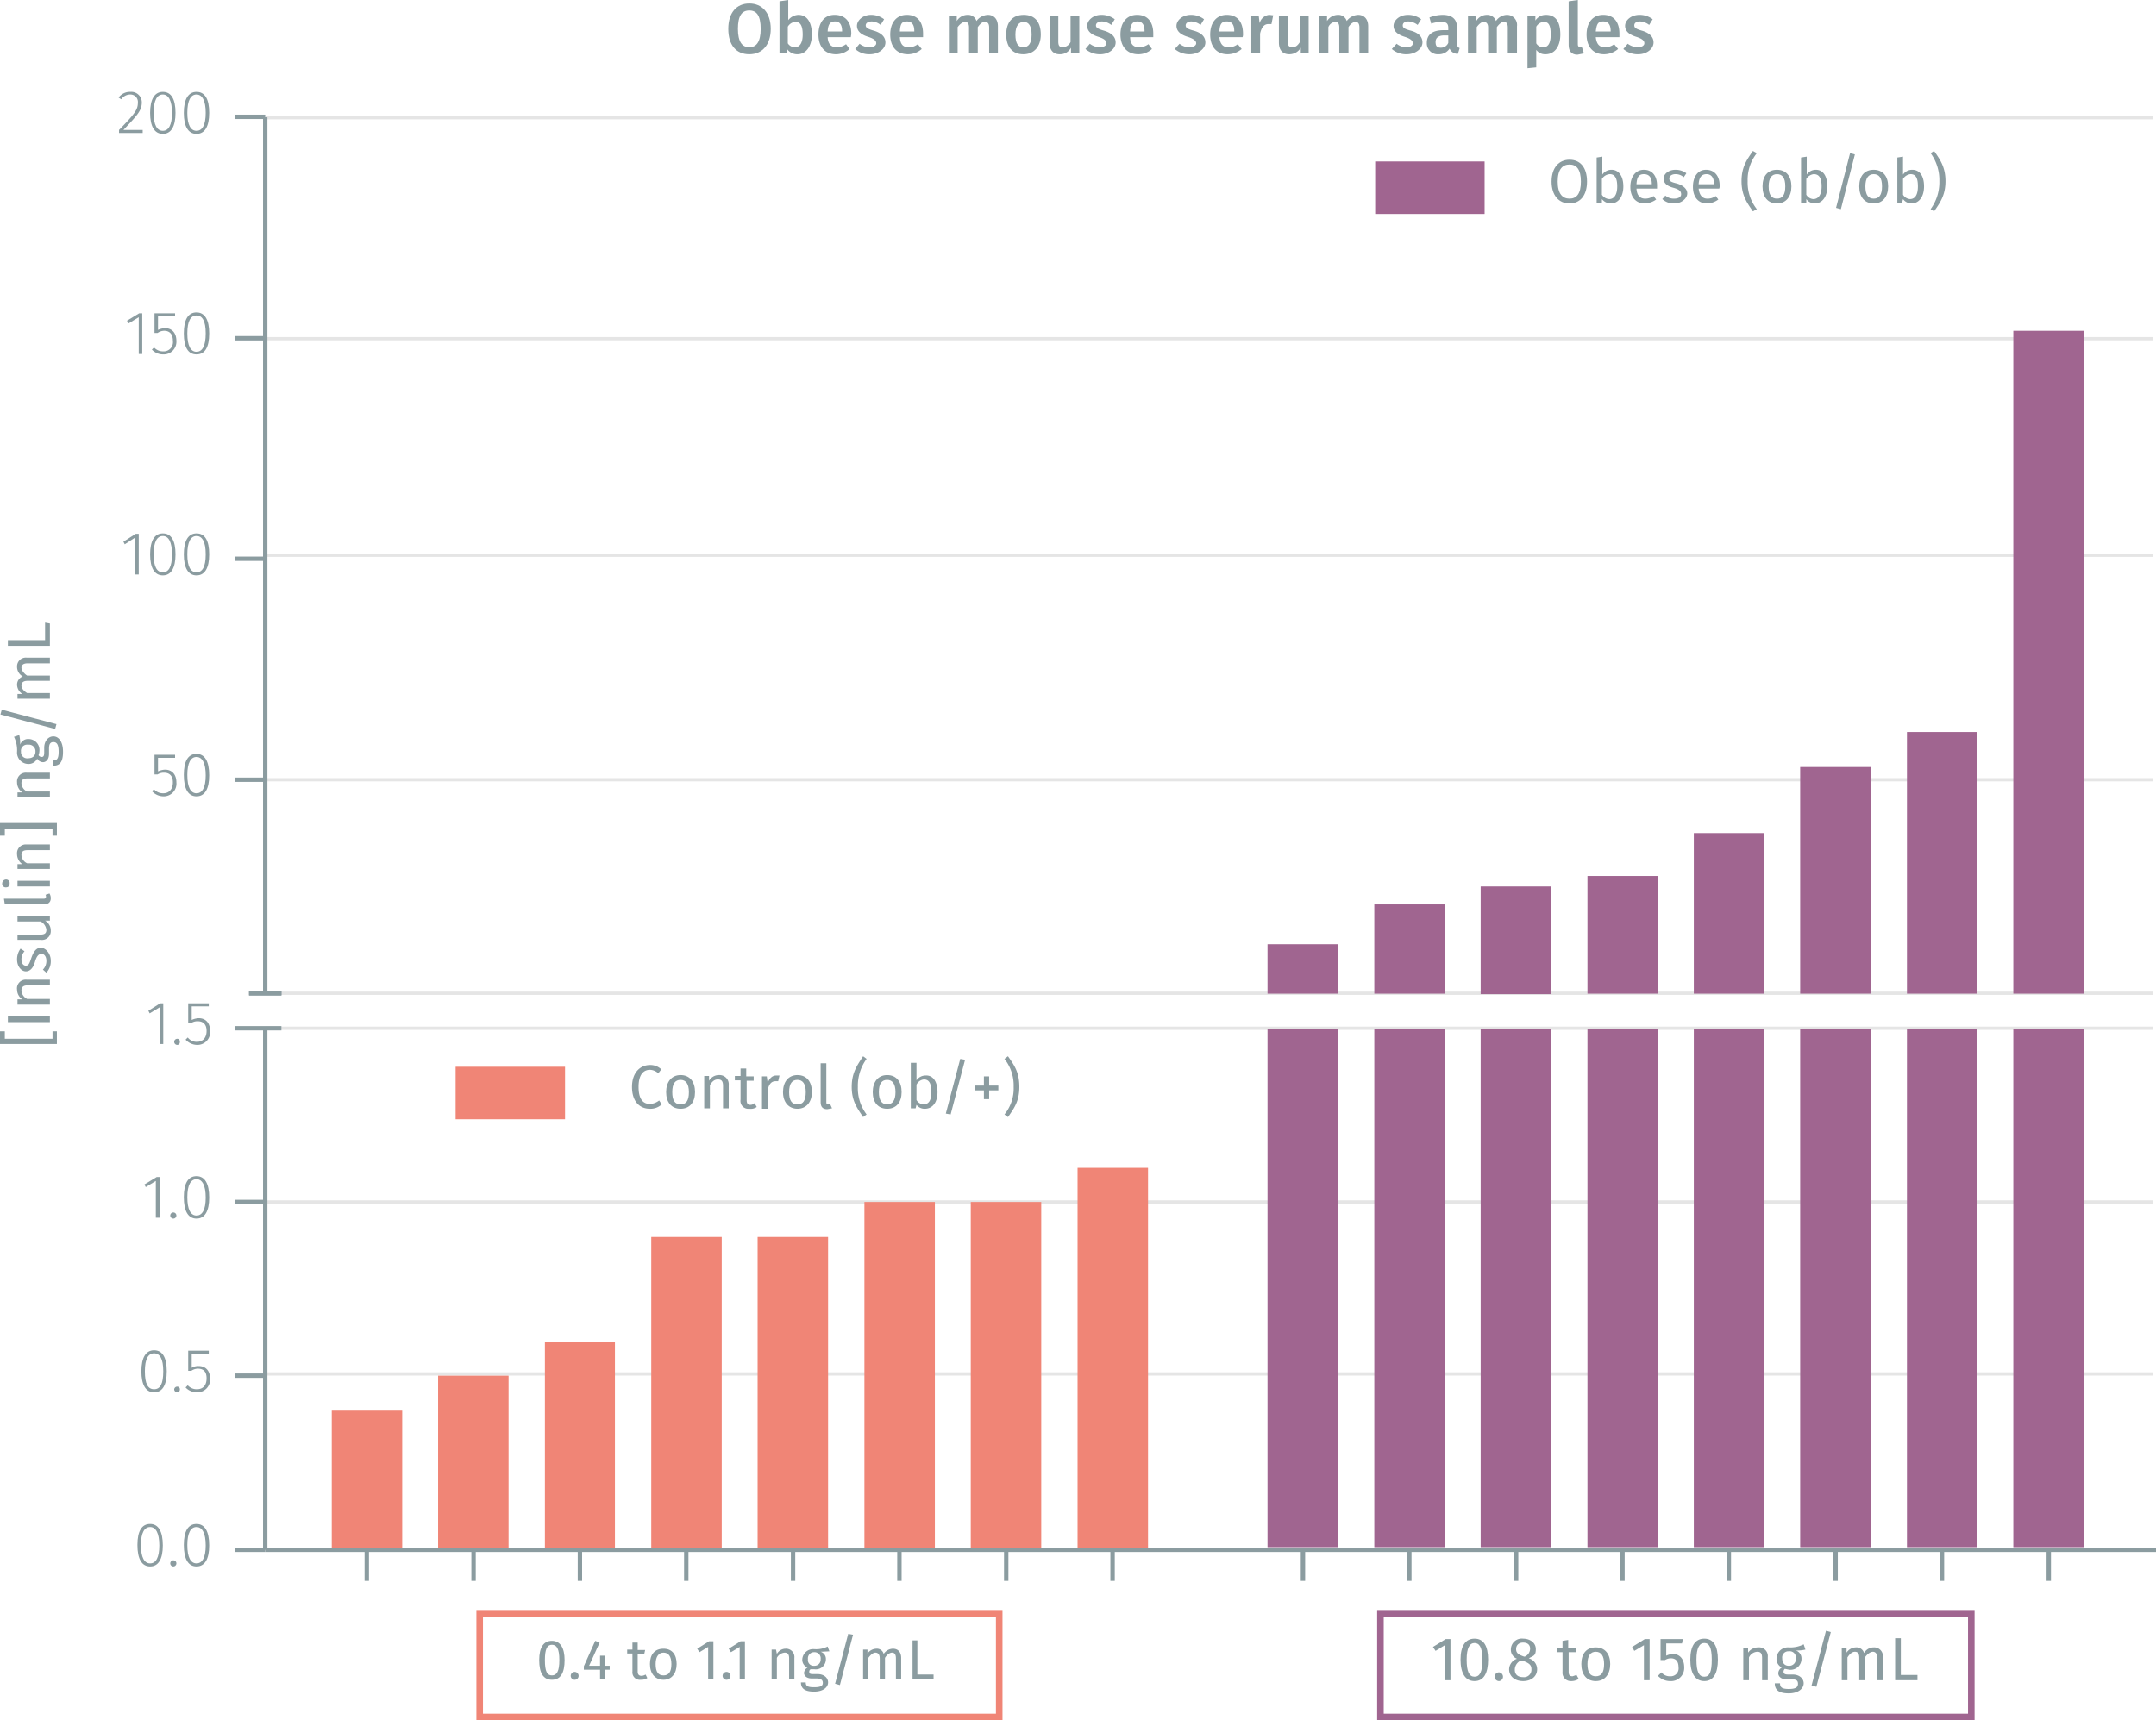 <svg xmlns="http://www.w3.org/2000/svg" viewBox="0 0 492.6 393.1"><title>assay-validation_insulin-mouse-serum-3</title><line x1="60.9" y1="314" x2="491.9" y2="314" fill="none" stroke="#e5e5e5" stroke-miterlimit="10" stroke-width="0.75"/><line x1="60.9" y1="274.7" x2="491.9" y2="274.7" fill="none" stroke="#e5e5e5" stroke-miterlimit="10" stroke-width="0.75"/><line x1="60.9" y1="235" x2="491.9" y2="235" fill="none" stroke="#e5e5e5" stroke-miterlimit="10" stroke-width="0.75"/><line x1="60.9" y1="178.2" x2="491.9" y2="178.2" fill="none" stroke="#e5e5e5" stroke-miterlimit="10" stroke-width="0.75"/><line x1="60.9" y1="227" x2="491.9" y2="227" fill="none" stroke="#e5e5e5" stroke-miterlimit="10" stroke-width="0.75"/><line x1="60.9" y1="126.9" x2="491.9" y2="126.9" fill="none" stroke="#e5e5e5" stroke-miterlimit="10" stroke-width="0.75"/><line x1="60.9" y1="77.4" x2="491.9" y2="77.4" fill="none" stroke="#e5e5e5" stroke-miterlimit="10" stroke-width="0.75"/><line x1="60.9" y1="26.9" x2="491.9" y2="26.9" fill="none" stroke="#e5e5e5" stroke-miterlimit="10" stroke-width="0.75"/><polyline points="75.8 322.4 75.8 354.2 91.9 354.2 91.9 322.4 75.8 322.4" fill="#f08576"/><polyline points="100.1 314.4 100.1 354.2 116.2 354.2 116.2 314.4 100.1 314.4" fill="#f08576"/><polyline points="124.5 306.7 124.5 354.2 140.5 354.2 140.5 306.7 124.5 306.7" fill="#f08576"/><polyline points="148.8 282.7 148.8 354.2 164.9 354.2 164.9 282.7 148.8 282.7" fill="#f08576"/><polyline points="173.1 282.7 173.1 354.2 189.2 354.2 189.2 282.7 173.1 282.7" fill="#f08576"/><polyline points="197.5 274.7 197.5 354.2 213.6 354.2 213.6 274.7 197.5 274.7" fill="#f08576"/><polyline points="221.8 274.7 221.8 354.2 237.9 354.2 237.9 274.7 221.8 274.7" fill="#f08576"/><polyline points="246.2 266.9 246.2 354.2 262.3 354.2 262.3 266.9 246.2 266.9" fill="#f08576"/><rect x="289.6" y="215.8" width="16.1" height="11.3" fill="#a06590"/><rect x="289.6" y="235.1" width="16.1" height="118.5" fill="#a06590"/><rect x="314" y="235.1" width="16.1" height="118.5" fill="#a06590"/><rect x="314" y="206.7" width="16.1" height="20.4" fill="#a06590"/><rect x="338.3" y="235.1" width="16.1" height="118.5" fill="#a06590"/><rect x="338.3" y="202.6" width="16.1" height="24.6" fill="#a06590"/><rect x="362.7" y="200.2" width="16.1" height="26.9" fill="#a06590"/><rect x="362.7" y="235.1" width="16.1" height="118.5" fill="#a06590"/><rect x="387" y="190.4" width="16.1" height="36.7" fill="#a06590"/><rect x="387" y="235.1" width="16.1" height="118.5" fill="#a06590"/><rect x="411.3" y="175.3" width="16.1" height="51.8" fill="#a06590"/><rect x="411.3" y="235.1" width="16.1" height="118.5" fill="#a06590"/><rect x="435.7" y="235.1" width="16.1" height="118.5" fill="#a06590"/><rect x="435.7" y="167.3" width="16.1" height="59.8" fill="#a06590"/><rect x="460" y="75.6" width="16.1" height="151.5" fill="#a06590"/><rect x="460" y="235.1" width="16.1" height="118.5" fill="#a06590"/><g style="isolation:isolate"><path d="M176.5,8c0,3.6-1.9,5.8-4.9,5.8s-4.8-2.1-4.8-5.8,1.9-5.8,4.8-5.8S176.5,4.3,176.5,8ZM169,8c0,3,1,4.2,2.6,4.2s2.6-1.2,2.6-4.2-.9-4.2-2.6-4.2S169,5,169,8Z" transform="translate(-0.4 -1.4)" fill="#8b9ca0"/><path d="M185.9,9.3c0,2.6-1.3,4.5-3.3,4.5a2.8,2.8,0,0,1-2.3-1.1v.8h-1.8V1.7l2-.3V6a3.1,3.1,0,0,1,2.3-1.2C184.8,4.8,185.9,6.5,185.9,9.3Zm-2.1,0c0-2.3-.7-2.9-1.7-2.9a2.2,2.2,0,0,0-1.7,1.1v3.8a1.9,1.9,0,0,0,1.6.9C183,12.2,183.8,11.4,183.8,9.3Z" transform="translate(-0.4 -1.4)" fill="#8b9ca0"/><path d="M194.8,9.9h-5.3c.1,1.8,1,2.3,2.1,2.3a3.5,3.5,0,0,0,2.1-.7l.8,1.1a4.6,4.6,0,0,1-3.1,1.2c-2.6,0-4-1.8-4-4.5s1.3-4.5,3.7-4.5,3.8,1.6,3.8,4.3C194.9,9.4,194.8,9.7,194.8,9.9Zm-2-1.4c0-1.4-.5-2.2-1.6-2.2s-1.6.6-1.7,2.3h3.3Z" transform="translate(-0.4 -1.4)" fill="#8b9ca0"/><path d="M202.4,5.8l-.8,1.3a3.4,3.4,0,0,0-2-.8c-.9,0-1.4.4-1.4.9s.4.8,1.8,1.2,2.7,1.2,2.7,2.7-1.6,2.7-3.6,2.7a4.7,4.7,0,0,1-3.3-1.2l1-1.2a3.6,3.6,0,0,0,2.3.8c.9,0,1.5-.4,1.5-.9s-.3-1-1.9-1.5-2.5-1.3-2.5-2.5,1.3-2.5,3.2-2.5A4.9,4.9,0,0,1,202.4,5.8Z" transform="translate(-0.4 -1.4)" fill="#8b9ca0"/><path d="M211.3,9.9H206c.1,1.8.9,2.3,2,2.3a3.3,3.3,0,0,0,2.1-.7l.9,1.1a4.8,4.8,0,0,1-3.1,1.2c-2.7,0-4.1-1.8-4.1-4.5s1.4-4.5,3.8-4.5,3.7,1.6,3.7,4.3Zm-2-1.4c0-1.4-.5-2.2-1.7-2.2s-1.5.6-1.6,2.3h3.3Z" transform="translate(-0.4 -1.4)" fill="#8b9ca0"/><path d="M228.4,7.4v6.1h-2V7.7c0-1-.4-1.3-1-1.3s-1.1.5-1.6,1.2v5.9h-2V7.7c0-1-.4-1.3-.9-1.3s-1.2.5-1.7,1.2v5.9h-2V5.1H219V6.2a2.9,2.9,0,0,1,2.5-1.4,2,2,0,0,1,2,1.4,3.4,3.4,0,0,1,2.6-1.4C227.5,4.8,228.4,5.8,228.4,7.4Z" transform="translate(-0.4 -1.4)" fill="#8b9ca0"/><path d="M238.2,9.3c0,2.7-1.5,4.5-4,4.5s-3.9-1.7-3.9-4.5,1.4-4.5,4-4.5S238.2,6.5,238.2,9.3Zm-5.8,0c0,2,.6,2.9,1.8,2.9s1.9-.9,1.9-2.9-.7-2.9-1.8-2.9S232.4,7.3,232.4,9.3Z" transform="translate(-0.4 -1.4)" fill="#8b9ca0"/><path d="M245.1,13.5V12.3a2.8,2.8,0,0,1-2.6,1.5c-1.5,0-2.3-1-2.3-2.7v-6h2v5.8c0,1,.3,1.3,1.1,1.3a2.1,2.1,0,0,0,1.7-1.2V5.1h2v8.4Z" transform="translate(-0.4 -1.4)" fill="#8b9ca0"/><path d="M255.1,5.8l-.8,1.3a3.7,3.7,0,0,0-2.1-.8c-.9,0-1.4.4-1.4.9s.4.8,1.8,1.2,2.7,1.2,2.7,2.7-1.6,2.7-3.5,2.7a5,5,0,0,1-3.4-1.2l1-1.2a3.8,3.8,0,0,0,2.3.8c.9,0,1.5-.4,1.5-.9s-.3-1-1.9-1.5-2.5-1.3-2.5-2.5,1.3-2.5,3.2-2.5A5,5,0,0,1,255.1,5.8Z" transform="translate(-0.4 -1.4)" fill="#8b9ca0"/><path d="M263.9,9.9h-5.3c.1,1.8.9,2.3,2.1,2.3a3.7,3.7,0,0,0,2.1-.7l.8,1.1a4.6,4.6,0,0,1-3.1,1.2c-2.6,0-4.1-1.8-4.1-4.5s1.4-4.5,3.8-4.5,3.7,1.6,3.7,4.3Zm-2-1.4c0-1.4-.5-2.2-1.6-2.2s-1.6.6-1.7,2.3h3.3Z" transform="translate(-0.4 -1.4)" fill="#8b9ca0"/><path d="M275.5,5.8l-.8,1.3a3.7,3.7,0,0,0-2.1-.8c-.8,0-1.3.4-1.3.9s.3.8,1.8,1.2,2.7,1.2,2.7,2.7-1.7,2.7-3.6,2.7a5.2,5.2,0,0,1-3.4-1.2l1.1-1.2a3.5,3.5,0,0,0,2.2.8c1,0,1.6-.4,1.6-.9s-.4-1-2-1.5-2.5-1.3-2.5-2.5,1.3-2.5,3.3-2.5A4.9,4.9,0,0,1,275.5,5.8Z" transform="translate(-0.4 -1.4)" fill="#8b9ca0"/><path d="M284.3,9.9H279c.2,1.8,1,2.3,2.1,2.3a3.3,3.3,0,0,0,2.1-.7l.9,1.1a5,5,0,0,1-3.2,1.2c-2.6,0-4-1.8-4-4.5s1.4-4.5,3.8-4.5,3.7,1.6,3.7,4.3A1.9,1.9,0,0,1,284.3,9.9Zm-1.9-1.4c0-1.4-.5-2.2-1.7-2.2s-1.6.6-1.7,2.3h3.4Z" transform="translate(-0.4 -1.4)" fill="#8b9ca0"/><path d="M291.3,4.9l-.4,2h-.7c-1,0-1.6.8-1.9,2.2v4.5h-2V5.1H288l.2,1.6a2.5,2.5,0,0,1,2.2-1.9Z" transform="translate(-0.4 -1.4)" fill="#8b9ca0"/><path d="M297.6,13.5V12.3a3,3,0,0,1-2.6,1.5c-1.6,0-2.4-1-2.4-2.7v-6h2v5.8c0,1,.4,1.3,1.1,1.3s1.2-.4,1.7-1.2V5.1h2v8.4Z" transform="translate(-0.4 -1.4)" fill="#8b9ca0"/><path d="M313,7.4v6.1h-2V7.7c0-1-.4-1.3-.9-1.3s-1.2.5-1.6,1.2v5.9h-2.1V7.7c0-1-.4-1.3-.9-1.3a1.9,1.9,0,0,0-1.6,1.2v5.9h-2.1V5.1h1.8V6.2a3,3,0,0,1,2.5-1.4,2,2,0,0,1,2,1.4,3.4,3.4,0,0,1,2.6-1.4C312.1,4.8,313,5.8,313,7.4Z" transform="translate(-0.4 -1.4)" fill="#8b9ca0"/><path d="M325.1,5.8l-.8,1.3a3.7,3.7,0,0,0-2.1-.8c-.9,0-1.3.4-1.3.9s.3.8,1.8,1.2,2.7,1.2,2.7,2.7-1.7,2.7-3.6,2.7a5,5,0,0,1-3.4-1.2l1.1-1.2a3.5,3.5,0,0,0,2.2.8c1,0,1.5-.4,1.5-.9s-.3-1-1.9-1.5-2.5-1.3-2.5-2.5,1.3-2.5,3.3-2.5A4.9,4.9,0,0,1,325.1,5.8Z" transform="translate(-0.4 -1.4)" fill="#8b9ca0"/><path d="M333.9,12.4l-.4,1.3a2,2,0,0,1-1.9-1.2,2.9,2.9,0,0,1-2.5,1.3,2.5,2.5,0,0,1-2.7-2.6c0-1.9,1.3-2.9,3.8-2.9h1.1V7.8c0-1.1-.5-1.4-1.6-1.4a7.4,7.4,0,0,0-2.3.4L327,5.4a8.4,8.4,0,0,1,3-.6c2.3,0,3.3,1.1,3.3,2.9v3.6C333.3,12,333.5,12.2,333.9,12.4Zm-2.6-1.2V9.5h-.9c-1.3,0-2,.5-2,1.5s.4,1.3,1.2,1.3A1.8,1.8,0,0,0,331.3,11.2Z" transform="translate(-0.4 -1.4)" fill="#8b9ca0"/><path d="M347,7.4v6.1h-2.1V7.7c0-1-.4-1.3-.9-1.3s-1.1.5-1.6,1.2v5.9h-2V7.7c0-1-.5-1.3-1-1.3s-1.1.5-1.6,1.2v5.9h-2V5.1h1.7l.2,1.1a2.8,2.8,0,0,1,2.4-1.4,2.1,2.1,0,0,1,2.1,1.4,3.1,3.1,0,0,1,2.5-1.4A2.3,2.3,0,0,1,347,7.4Z" transform="translate(-0.4 -1.4)" fill="#8b9ca0"/><path d="M356.9,9.3c0,2.6-1.2,4.5-3.4,4.5a2.5,2.5,0,0,1-2.1-1v4l-2,.2V5.1h1.8v1a2.8,2.8,0,0,1,2.4-1.3C356,4.8,356.9,6.6,356.9,9.3Zm-2.2,0c0-2.2-.5-2.9-1.6-2.9a2.2,2.2,0,0,0-1.7,1.1v3.8a1.8,1.8,0,0,0,1.6.9C354.1,12.2,354.7,11.3,354.7,9.3Z" transform="translate(-0.4 -1.4)" fill="#8b9ca0"/><path d="M361.3,12.1h.5l.5,1.5-1.5.3c-1.3,0-2-.8-2-2.2V1.7l2.1-.3V11.5C360.9,11.9,361,12.1,361.3,12.1Z" transform="translate(-0.4 -1.4)" fill="#8b9ca0"/><path d="M370.4,9.9H365c.2,1.8,1,2.3,2.1,2.3a3.3,3.3,0,0,0,2.1-.7l.9,1.1a5,5,0,0,1-3.2,1.2c-2.6,0-4-1.8-4-4.5s1.4-4.5,3.8-4.5,3.7,1.6,3.7,4.3Zm-2-1.4c0-1.4-.5-2.2-1.7-2.2s-1.5.6-1.7,2.3h3.4Z" transform="translate(-0.4 -1.4)" fill="#8b9ca0"/><path d="M378,5.8l-.8,1.3a3.7,3.7,0,0,0-2.1-.8c-.9,0-1.3.4-1.3.9s.3.8,1.7,1.2,2.7,1.2,2.7,2.7-1.6,2.7-3.5,2.7a5,5,0,0,1-3.4-1.2l1-1.2a4,4,0,0,0,2.3.8c.9,0,1.5-.4,1.5-.9s-.3-1-1.9-1.5-2.5-1.3-2.5-2.5S373,4.8,375,4.8A4.9,4.9,0,0,1,378,5.8Z" transform="translate(-0.4 -1.4)" fill="#8b9ca0"/></g><line x1="60.6" y1="354.2" x2="492.6" y2="354.2" fill="none" stroke="#8b9ca0" stroke-miterlimit="10"/><line x1="83.8" y1="354.2" x2="83.8" y2="361.3" fill="none" stroke="#8b9ca0" stroke-miterlimit="10"/><line x1="108.2" y1="354.2" x2="108.2" y2="361.3" fill="none" stroke="#8b9ca0" stroke-miterlimit="10"/><line x1="132.5" y1="354.2" x2="132.5" y2="361.3" fill="none" stroke="#8b9ca0" stroke-miterlimit="10"/><line x1="156.8" y1="354.2" x2="156.8" y2="361.3" fill="none" stroke="#8b9ca0" stroke-miterlimit="10"/><line x1="181.2" y1="354.2" x2="181.2" y2="361.3" fill="none" stroke="#8b9ca0" stroke-miterlimit="10"/><line x1="205.5" y1="354.2" x2="205.5" y2="361.3" fill="none" stroke="#8b9ca0" stroke-miterlimit="10"/><line x1="229.9" y1="354.2" x2="229.9" y2="361.3" fill="none" stroke="#8b9ca0" stroke-miterlimit="10"/><line x1="254.2" y1="354.2" x2="254.2" y2="361.3" fill="none" stroke="#8b9ca0" stroke-miterlimit="10"/><line x1="297.7" y1="354.2" x2="297.7" y2="361.3" fill="none" stroke="#8b9ca0" stroke-miterlimit="10"/><line x1="322" y1="354.2" x2="322" y2="361.3" fill="none" stroke="#8b9ca0" stroke-miterlimit="10"/><line x1="346.4" y1="354.2" x2="346.4" y2="361.3" fill="none" stroke="#8b9ca0" stroke-miterlimit="10"/><line x1="370.7" y1="354.2" x2="370.7" y2="361.3" fill="none" stroke="#8b9ca0" stroke-miterlimit="10"/><line x1="395" y1="354.2" x2="395" y2="361.3" fill="none" stroke="#8b9ca0" stroke-miterlimit="10"/><line x1="419.4" y1="354.2" x2="419.4" y2="361.3" fill="none" stroke="#8b9ca0" stroke-miterlimit="10"/><line x1="443.7" y1="354.2" x2="443.7" y2="361.3" fill="none" stroke="#8b9ca0" stroke-miterlimit="10"/><line x1="468.1" y1="354.2" x2="468.1" y2="361.3" fill="none" stroke="#8b9ca0" stroke-miterlimit="10"/><line x1="60.6" y1="354.2" x2="60.6" y2="235" fill="none" stroke="#8b9ca0" stroke-miterlimit="10"/><line x1="60.6" y1="354.2" x2="53.6" y2="354.2" fill="none" stroke="#8b9ca0" stroke-miterlimit="10"/><g style="isolation:isolate"><path d="M37.6,354.6c0,3.1-1,4.8-2.9,4.8s-2.9-1.7-2.9-4.9,1-4.8,2.9-4.8S37.6,351.4,37.6,354.6Zm-5-.1c0,2.9.8,4.2,2.1,4.2s2.1-1.3,2.1-4.1-.8-4.2-2.1-4.2S32.6,351.7,32.6,354.5Z" transform="translate(-0.4 -1.4)" fill="#8b9ca0"/><path d="M40.7,358.7a.7.7,0,1,1-.7-.7A.7.7,0,0,1,40.7,358.7Z" transform="translate(-0.4 -1.4)" fill="#8b9ca0"/><path d="M48.2,354.6c0,3.1-1,4.8-2.9,4.8s-2.9-1.7-2.9-4.9,1-4.8,2.9-4.8S48.2,351.4,48.2,354.6Zm-5-.1c0,2.9.8,4.2,2.1,4.2s2.1-1.3,2.1-4.1-.8-4.2-2.1-4.2S43.2,351.7,43.2,354.5Z" transform="translate(-0.4 -1.4)" fill="#8b9ca0"/></g><line x1="60.6" y1="314.4" x2="53.6" y2="314.4" fill="none" stroke="#8b9ca0" stroke-miterlimit="10"/><g style="isolation:isolate"><path d="M38.5,314.8c0,3.2-1,4.8-2.9,4.8s-2.9-1.7-2.9-4.8,1-4.8,2.9-4.8S38.5,311.6,38.5,314.8Zm-5,0c0,2.9.7,4.1,2.1,4.1s2.1-1.2,2.1-4.1-.8-4.1-2.1-4.1S33.5,311.9,33.5,314.8Z" transform="translate(-0.4 -1.4)" fill="#8b9ca0"/><path d="M41.5,318.9c0,.4-.2.7-.6.7a.7.7,0,0,1-.7-.7.7.7,0,0,1,.7-.6A.6.6,0,0,1,41.5,318.9Z" transform="translate(-0.4 -1.4)" fill="#8b9ca0"/><path d="M44.2,310.8V314a2.9,2.9,0,0,1,1.6-.4c1.6,0,2.6,1.1,2.6,2.9a2.9,2.9,0,0,1-3,3.1,3.5,3.5,0,0,1-2.6-1.1l.5-.5a2.7,2.7,0,0,0,2.1.9c1.4,0,2.2-.9,2.2-2.5s-.8-2.2-2-2.2a2.7,2.7,0,0,0-1.5.5h-.7v-4.6h4.7v.7Z" transform="translate(-0.4 -1.4)" fill="#8b9ca0"/></g><line x1="60.6" y1="274.7" x2="53.6" y2="274.7" fill="none" stroke="#8b9ca0" stroke-miterlimit="10"/><g style="isolation:isolate"><path d="M36,279.7v-8.4l-2.3,1.4-.3-.6,2.8-1.7h.7v9.3Z" transform="translate(-0.4 -1.4)" fill="#8b9ca0"/><path d="M40.7,279.2a.7.7,0,1,1-.7-.7A.7.7,0,0,1,40.7,279.2Z" transform="translate(-0.4 -1.4)" fill="#8b9ca0"/><path d="M48.2,275.1c0,3.1-1,4.8-2.9,4.8s-2.9-1.7-2.9-4.9,1-4.8,2.9-4.8S48.2,271.9,48.2,275.1Zm-5-.1c0,2.9.8,4.2,2.1,4.2s2.1-1.3,2.1-4.1-.8-4.2-2.1-4.2S43.2,272.2,43.2,275Z" transform="translate(-0.4 -1.4)" fill="#8b9ca0"/></g><line x1="64.3" y1="235" x2="53.6" y2="235" fill="none" stroke="#8b9ca0" stroke-miterlimit="10"/><g style="isolation:isolate"><path d="M36.9,240v-8.4L34.6,233l-.3-.6,2.7-1.7h.7V240Z" transform="translate(-0.4 -1.4)" fill="#8b9ca0"/><path d="M41.5,239.5c0,.4-.2.7-.6.7a.7.7,0,0,1,0-1.4C41.3,238.8,41.5,239.1,41.5,239.5Z" transform="translate(-0.4 -1.4)" fill="#8b9ca0"/><path d="M44.2,231.4v3.1a4.2,4.2,0,0,1,1.6-.4c1.6,0,2.6,1.1,2.6,2.9a2.9,2.9,0,0,1-3,3.2,3.6,3.6,0,0,1-2.6-1.2l.5-.5a2.5,2.5,0,0,0,2.1,1c1.4,0,2.2-1,2.2-2.5s-.8-2.2-2-2.2a2.6,2.6,0,0,0-1.5.4h-.7v-4.5h4.7v.7Z" transform="translate(-0.4 -1.4)" fill="#8b9ca0"/></g><line x1="60.6" y1="227" x2="60.6" y2="26.8" fill="none" stroke="#8b9ca0" stroke-miterlimit="10"/><line x1="56.9" y1="227" x2="64.3" y2="227" fill="none" stroke="#8b9ca0" stroke-miterlimit="10"/><line x1="64.3" y1="227" x2="56.9" y2="227" fill="none" stroke="#8b9ca0" stroke-miterlimit="10"/><line x1="60.6" y1="178.2" x2="53.6" y2="178.2" fill="none" stroke="#8b9ca0" stroke-miterlimit="10"/><g style="isolation:isolate"><path d="M36.5,174.6v3.1a4.2,4.2,0,0,1,1.6-.4c1.6,0,2.6,1.1,2.6,2.9a2.9,2.9,0,0,1-3,3.2,3.6,3.6,0,0,1-2.6-1.2l.5-.4a2.7,2.7,0,0,0,2.1.9c1.4,0,2.2-1,2.2-2.5s-.8-2.2-2-2.2a2.6,2.6,0,0,0-1.5.4h-.7v-4.5h4.7v.7Z" transform="translate(-0.4 -1.4)" fill="#8b9ca0"/><path d="M48.2,178.6c0,3.1-1,4.8-2.9,4.8s-2.9-1.7-2.9-4.9,1-4.8,2.9-4.8S48.2,175.4,48.2,178.6Zm-5-.1c0,2.9.8,4.2,2.1,4.2s2.1-1.3,2.1-4.1-.8-4.2-2.1-4.2S43.2,175.7,43.2,178.5Z" transform="translate(-0.4 -1.4)" fill="#8b9ca0"/></g><line x1="60.6" y1="127.7" x2="53.6" y2="127.7" fill="none" stroke="#8b9ca0" stroke-miterlimit="10"/><g style="isolation:isolate"><path d="M31.2,132.7v-8.4l-2.3,1.5-.3-.6,2.8-1.8h.7v9.3Z" transform="translate(-0.4 -1.4)" fill="#8b9ca0"/><path d="M40.5,128.1c0,3.1-1,4.8-2.9,4.8s-2.9-1.7-2.9-4.8,1-4.8,2.9-4.8S40.5,124.9,40.5,128.1Zm-5,0c0,2.9.8,4.1,2.1,4.1s2.1-1.2,2.1-4.1-.8-4.2-2.1-4.2S35.5,125.2,35.5,128.1Z" transform="translate(-0.4 -1.4)" fill="#8b9ca0"/><path d="M48.2,128.1c0,3.1-1,4.8-2.9,4.8s-2.9-1.7-2.9-4.8,1-4.8,2.9-4.8S48.2,124.9,48.2,128.1Zm-5,0c0,2.9.8,4.1,2.1,4.1s2.1-1.2,2.1-4.1-.8-4.2-2.1-4.2S43.2,125.2,43.2,128.1Z" transform="translate(-0.4 -1.4)" fill="#8b9ca0"/></g><line x1="60.6" y1="77.3" x2="53.6" y2="77.3" fill="none" stroke="#8b9ca0" stroke-miterlimit="10"/><g style="isolation:isolate"><path d="M32.1,82.3V73.9l-2.3,1.4-.4-.6L32.2,73h.7v9.3Z" transform="translate(-0.4 -1.4)" fill="#8b9ca0"/><path d="M36.5,73.6v3.2a4.2,4.2,0,0,1,1.6-.4c1.6,0,2.6,1.1,2.6,2.9a2.9,2.9,0,0,1-3,3.1,3.5,3.5,0,0,1-2.6-1.1l.5-.5a2.7,2.7,0,0,0,2.1.9,2.1,2.1,0,0,0,2.2-2.4c0-1.6-.8-2.3-2-2.3a2.7,2.7,0,0,0-1.5.5h-.7V73h4.7v.6Z" transform="translate(-0.4 -1.4)" fill="#8b9ca0"/><path d="M48.2,77.6c0,3.2-1,4.8-2.9,4.8s-2.9-1.6-2.9-4.8,1-4.8,2.9-4.8S48.2,74.5,48.2,77.6Zm-5,0c0,2.9.8,4.2,2.1,4.2s2.1-1.3,2.1-4.2-.8-4.1-2.1-4.1S43.2,74.7,43.2,77.6Z" transform="translate(-0.4 -1.4)" fill="#8b9ca0"/></g><line x1="60.6" y1="26.7" x2="53.6" y2="26.7" fill="none" stroke="#8b9ca0" stroke-miterlimit="10"/><g style="isolation:isolate"><path d="M32.8,24.8c0,1.9-1.1,3-4.2,6.3H33v.7H27.6v-.7c3.5-3.6,4.3-4.6,4.3-6.2A1.7,1.7,0,0,0,30.2,23a2.5,2.5,0,0,0-2.1,1.1l-.6-.4a3.2,3.2,0,0,1,2.7-1.3A2.4,2.4,0,0,1,32.8,24.8Z" transform="translate(-0.4 -1.4)" fill="#8b9ca0"/><path d="M40.5,27.2c0,3.1-1,4.8-2.9,4.8s-2.9-1.7-2.9-4.8,1-4.8,2.9-4.8S40.5,24,40.5,27.2Zm-5,0c0,2.8.8,4.1,2.1,4.1s2.1-1.3,2.1-4.1S38.9,23,37.6,23,35.5,24.3,35.5,27.2Z" transform="translate(-0.4 -1.4)" fill="#8b9ca0"/><path d="M48.2,27.2c0,3.1-1,4.8-2.9,4.8s-2.9-1.7-2.9-4.8,1-4.8,2.9-4.8S48.2,24,48.2,27.2Zm-5,0c0,2.8.8,4.1,2.1,4.1s2.1-1.3,2.1-4.1S46.6,23,45.3,23,43.2,24.3,43.2,27.2Z" transform="translate(-0.4 -1.4)" fill="#8b9ca0"/></g><g style="isolation:isolate"><path d="M363,42.9c0,3.2-1.6,5-4,5s-4.1-1.8-4.1-5,1.7-5,4.1-5S363,39.6,363,42.9Zm-6.7,0c0,2.8,1.1,3.9,2.7,3.9s2.6-1.1,2.6-3.9-1-3.9-2.6-3.9S356.3,40.1,356.3,42.9Z" transform="translate(-0.4 -1.4)" fill="#8b9ca0"/><path d="M371.3,44c0,2.3-1.1,3.9-2.9,3.9a2.6,2.6,0,0,1-2-1v.8h-1.2V37.4l1.3-.2v4.1a2.5,2.5,0,0,1,2.1-1.1C370.2,40.2,371.3,41.6,371.3,44Zm-1.4,0c0-2.1-.7-2.8-1.7-2.8a2.3,2.3,0,0,0-1.8,1.1v3.6a2.1,2.1,0,0,0,1.7,1C369.1,46.9,369.9,46,369.9,44Z" transform="translate(-0.4 -1.4)" fill="#8b9ca0"/><path d="M379,44.5h-4.7c.1,1.7.9,2.3,2,2.3a3.3,3.3,0,0,0,1.9-.6l.6.8a4.8,4.8,0,0,1-2.6.9c-2.1,0-3.3-1.5-3.3-3.8s1.2-3.9,3.1-3.9,3,1.4,3,3.6Zm-1.2-1.1c0-1.4-.6-2.2-1.8-2.2s-1.6.7-1.7,2.3h3.5Z" transform="translate(-0.4 -1.4)" fill="#8b9ca0"/><path d="M385.7,41l-.6.9a2.8,2.8,0,0,0-1.9-.7c-.8,0-1.4.4-1.4,1s.4.8,1.6,1.1,2.5,1.1,2.5,2.3-1.4,2.3-2.9,2.3a3.8,3.8,0,0,1-2.8-1l.7-.8a2.9,2.9,0,0,0,2,.7c1,0,1.6-.4,1.6-1s-.3-1.1-1.8-1.5-2.2-1.1-2.2-2.1,1.1-2,2.7-2A4.1,4.1,0,0,1,385.7,41Z" transform="translate(-0.4 -1.4)" fill="#8b9ca0"/><path d="M393.2,44.5h-4.7c.2,1.7,1,2.3,2,2.3a3.1,3.1,0,0,0,1.9-.6l.6.8a4.5,4.5,0,0,1-2.6.9c-2,0-3.2-1.5-3.2-3.8s1.1-3.9,3-3.9,3.1,1.4,3.1,3.6A1.5,1.5,0,0,1,393.2,44.5ZM392,43.4c0-1.4-.6-2.2-1.7-2.2s-1.7.7-1.8,2.3H392Z" transform="translate(-0.4 -1.4)" fill="#8b9ca0"/><path d="M399.7,42.8a9.8,9.8,0,0,0,2.1,6.4l-.9.5c-1.3-1.9-2.6-3.6-2.6-6.9s1.3-5,2.6-6.9l.9.5A9.8,9.8,0,0,0,399.7,42.8Z" transform="translate(-0.4 -1.4)" fill="#8b9ca0"/><path d="M409.7,44c0,2.3-1.2,3.9-3.3,3.9s-3.3-1.5-3.3-3.9,1.2-3.8,3.3-3.8S409.7,41.7,409.7,44Zm-5.2,0c0,2,.7,2.8,1.9,2.8s1.9-.8,1.9-2.8-.7-2.8-1.9-2.8S404.5,42.1,404.5,44Z" transform="translate(-0.4 -1.4)" fill="#8b9ca0"/><path d="M417.9,44c0,2.3-1.1,3.9-2.9,3.9a2.4,2.4,0,0,1-1.9-1v.8h-1.2V37.4l1.3-.2v4.1a2.5,2.5,0,0,1,2.1-1.1C416.9,40.2,417.9,41.6,417.9,44Zm-1.3,0c0-2.1-.7-2.8-1.8-2.8a2.3,2.3,0,0,0-1.7,1.1v3.6a2,2,0,0,0,1.6,1C415.8,46.9,416.6,46,416.6,44Z" transform="translate(-0.4 -1.4)" fill="#8b9ca0"/><path d="M421,49.2l-1.1-.3,3.2-12.5,1.1.3Z" transform="translate(-0.4 -1.4)" fill="#8b9ca0"/><path d="M431.8,44c0,2.3-1.2,3.9-3.3,3.9s-3.3-1.5-3.3-3.9,1.2-3.8,3.3-3.8S431.8,41.7,431.8,44Zm-5.2,0c0,2,.7,2.8,1.9,2.8s1.9-.8,1.9-2.8-.7-2.8-1.9-2.8S426.6,42.1,426.6,44Z" transform="translate(-0.4 -1.4)" fill="#8b9ca0"/><path d="M440,44c0,2.3-1.1,3.9-2.9,3.9a2.4,2.4,0,0,1-1.9-1l-.2.8h-1.1V37.4l1.3-.2v4.1a2.5,2.5,0,0,1,2.1-1.1C439,40.2,440,41.6,440,44Zm-1.4,0c0-2.1-.6-2.8-1.7-2.8a2.3,2.3,0,0,0-1.7,1.1v3.6a2,2,0,0,0,1.6,1C437.9,46.9,438.6,46,438.6,44Z" transform="translate(-0.4 -1.4)" fill="#8b9ca0"/><path d="M444.9,42.8c0,3.3-1.3,5-2.6,6.9l-.8-.5a10.4,10.4,0,0,0,2-6.4,10.4,10.4,0,0,0-2-6.4l.8-.5C443.6,37.8,444.9,39.5,444.9,42.8Z" transform="translate(-0.4 -1.4)" fill="#8b9ca0"/></g><g style="isolation:isolate"><path d="M129.4,380.8c0,2.9-.9,4.5-2.9,4.5s-2.9-1.6-2.9-4.5,1-4.4,2.9-4.4S129.4,378,129.4,380.8Zm-4.5,0c0,2.6.5,3.5,1.6,3.5s1.7-.9,1.7-3.5-.6-3.5-1.7-3.5S124.9,378.3,124.9,380.8Z" transform="translate(-0.4 -1.4)" fill="#8b9ca0"/><path d="M132.6,384.4a.9.9,0,1,1-.9-.9A.9.9,0,0,1,132.6,384.4Z" transform="translate(-0.4 -1.4)" fill="#8b9ca0"/><path d="M138.7,383v2.1h-1.2V383h-3.7v-.8l2.6-5.8,1,.4-2.4,5.3h2.5v-2.3h1.1v2.3h1.1v.9Z" transform="translate(-0.4 -1.4)" fill="#8b9ca0"/><path d="M146.8,385.3a1.7,1.7,0,0,1-1.9-1.9v-4.1h-1.2v-.9h1.2v-1.6h1.2v1.7h1.7l-.2.9h-1.5v4c0,.7.3,1,.9,1a1.9,1.9,0,0,0,.9-.3l.4.8A2.5,2.5,0,0,1,146.8,385.3Z" transform="translate(-0.4 -1.4)" fill="#8b9ca0"/><path d="M155,381.7c0,2.1-1.1,3.6-3,3.6s-3.1-1.4-3.1-3.6,1.1-3.5,3.1-3.5S155,379.6,155,381.7Zm-4.8,0c0,1.8.6,2.6,1.8,2.6s1.8-.8,1.8-2.6-.7-2.6-1.8-2.6S150.2,380,150.2,381.7Z" transform="translate(-0.4 -1.4)" fill="#8b9ca0"/><path d="M162.2,385.1v-7.3l-2,1.2-.5-.8,2.7-1.7h1v8.6Z" transform="translate(-0.4 -1.4)" fill="#8b9ca0"/><path d="M167.3,384.4a.9.9,0,1,1-.9-.9A.9.9,0,0,1,167.3,384.4Z" transform="translate(-0.4 -1.4)" fill="#8b9ca0"/><path d="M169.4,385.1v-7.3l-2,1.2-.5-.8,2.7-1.7h1v8.6Z" transform="translate(-0.4 -1.4)" fill="#8b9ca0"/><path d="M181.9,380.3v4.8h-1.2v-4.7c0-1-.4-1.3-1-1.3a2.2,2.2,0,0,0-1.8,1.2v4.8h-1.2v-6.7h1l.2,1a2.3,2.3,0,0,1,2-1.2A1.9,1.9,0,0,1,181.9,380.3Z" transform="translate(-0.4 -1.4)" fill="#8b9ca0"/><path d="M187.9,378.9a1.7,1.7,0,0,1,1.2,1.7,2.3,2.3,0,0,1-2.6,2.3h-.9a.6.6,0,0,0-.3.6c0,.3.1.5.8.5h1.1c1.4,0,2.4.8,2.4,1.9s-1.1,2.1-3.2,2.1-3-.7-3-2.1h1.1c0,.8.4,1.1,1.9,1.1s2-.3,2-1-.5-1-1.4-1h-1.1c-1.2,0-1.8-.6-1.8-1.3a1.7,1.7,0,0,1,.8-1.2,1.9,1.9,0,0,1-1.2-1.8,2.5,2.5,0,0,1,2.7-2.4,5.8,5.8,0,0,0,3.1-.6l.4,1.1Zm-2.9,1.7a1.3,1.3,0,0,0,1.4,1.5,1.4,1.4,0,0,0,1.5-1.5,1.4,1.4,0,0,0-1.5-1.6A1.4,1.4,0,0,0,185,380.6Z" transform="translate(-0.4 -1.4)" fill="#8b9ca0"/><path d="M192.3,386.5l-1.1-.3,3-11.4,1.1.2Z" transform="translate(-0.4 -1.4)" fill="#8b9ca0"/><path d="M206.3,380.3v4.8h-1.2v-4.7c0-1-.4-1.3-.9-1.3s-1.2.5-1.6,1.2v4.8h-1.2v-4.7c0-1-.5-1.3-1-1.3s-1.1.5-1.6,1.2v4.8h-1.2v-6.7h1v.9a2.6,2.6,0,0,1,2-1.1,1.6,1.6,0,0,1,1.7,1.2,2.6,2.6,0,0,1,2.1-1.2C205.6,378.2,206.3,379,206.3,380.3Z" transform="translate(-0.4 -1.4)" fill="#8b9ca0"/><path d="M213.7,384.1v1h-4.8v-8.8H210v7.8Z" transform="translate(-0.4 -1.4)" fill="#8b9ca0"/></g><rect x="109.6" y="368.7" width="118.7" height="23.7" fill="none" stroke="#f08576" stroke-miterlimit="10" stroke-width="1.5"/><g style="isolation:isolate"><path d="M330.5,385.4v-8l-2.1,1.3-.6-.9,2.9-1.8h1.1v9.4Z" transform="translate(-0.4 -1.4)" fill="#8b9ca0"/><path d="M340.4,380.7c0,3.1-1,4.9-3.1,4.9s-3.2-1.8-3.2-4.9,1.1-4.8,3.2-4.8S340.4,377.6,340.4,380.7Zm-4.9,0c0,2.8.6,3.9,1.8,3.9s1.8-1.1,1.8-3.9-.7-3.8-1.8-3.8S335.5,378,335.5,380.7Z" transform="translate(-0.4 -1.4)" fill="#8b9ca0"/><path d="M343.8,384.6a1,1,0,0,1-.9,1,1,1,0,0,1,0-2A1,1,0,0,1,343.8,384.6Z" transform="translate(-0.4 -1.4)" fill="#8b9ca0"/><path d="M351.6,382.9c0,1.6-1.3,2.7-3.2,2.7s-3.2-1.1-3.2-2.7a2.6,2.6,0,0,1,1.8-2.4,2.2,2.2,0,0,1-1.4-2.2,2.5,2.5,0,0,1,2.8-2.4c1.4,0,2.9.8,2.9,2.4s-.6,1.5-1.6,2.1A2.6,2.6,0,0,1,351.6,382.9Zm-1.3,0c0-1-.5-1.4-2.1-2h-.3a2.3,2.3,0,0,0-1.4,2.1c0,1.1.7,1.7,1.9,1.7A1.7,1.7,0,0,0,350.3,382.9Zm-3.5-4.6c0,1,.7,1.3,1.8,1.7h.2a2,2,0,0,0,1.2-1.8c0-.9-.6-1.4-1.6-1.4S346.8,377.4,346.8,378.3Z" transform="translate(-0.4 -1.4)" fill="#8b9ca0"/><path d="M359.4,385.6a1.9,1.9,0,0,1-2-2.1V379h-1.3v-1h1.3v-1.6l1.3-.2V378h1.7v1h-1.6v4.4c0,.8.2,1.1.9,1.1l.9-.3.5.9A3,3,0,0,1,359.4,385.6Z" transform="translate(-0.4 -1.4)" fill="#8b9ca0"/><path d="M368.3,381.7c0,2.3-1.2,3.9-3.3,3.9s-3.3-1.5-3.3-3.9,1.2-3.8,3.3-3.8S368.3,379.4,368.3,381.7Zm-5.2,0c0,1.9.6,2.8,1.9,2.8s1.9-.9,1.9-2.8-.7-2.8-1.9-2.8S363.1,379.8,363.1,381.7Z" transform="translate(-0.4 -1.4)" fill="#8b9ca0"/><path d="M376,385.4v-8l-2.2,1.3-.5-.9,2.9-1.8h1.1v9.4Z" transform="translate(-0.4 -1.4)" fill="#8b9ca0"/><path d="M381.1,377v2.8a4.2,4.2,0,0,1,1.5-.4c1.5,0,2.6,1.1,2.6,3a3,3,0,0,1-3.2,3.2,3.8,3.8,0,0,1-2.8-1.2l.8-.8a2.4,2.4,0,0,0,2,.9,1.8,1.8,0,0,0,1.9-2.1c0-1.5-.8-2-1.7-2a2.5,2.5,0,0,0-1.4.4h-1V376h5.1l-.2,1Z" transform="translate(-0.4 -1.4)" fill="#8b9ca0"/><path d="M392.9,380.7c0,3.1-1,4.9-3.1,4.9s-3.2-1.8-3.2-4.9,1.1-4.8,3.2-4.8S392.9,377.6,392.9,380.7Zm-4.9,0c0,2.8.6,3.9,1.8,3.9s1.7-1.1,1.7-3.9-.6-3.8-1.7-3.8S388,378,388,380.7Z" transform="translate(-0.4 -1.4)" fill="#8b9ca0"/><path d="M404.3,380.1v5.3H403v-5.1c0-1.1-.4-1.4-1.1-1.4a2.2,2.2,0,0,0-1.9,1.3v5.2h-1.3V378h1.1v1.1a2.8,2.8,0,0,1,2.3-1.2A2,2,0,0,1,404.3,380.1Z" transform="translate(-0.4 -1.4)" fill="#8b9ca0"/><path d="M410.7,378.6a1.9,1.9,0,0,1,1.3,1.8,2.5,2.5,0,0,1-2.8,2.6l-1-.2a.9.9,0,0,0-.3.7c0,.3.2.6,1,.6H410c1.5,0,2.5.9,2.5,2s-1.1,2.3-3.4,2.3-3.2-.8-3.2-2.3h1.2c0,.9.4,1.3,2,1.3s2.1-.4,2.1-1.2-.5-1-1.4-1h-1.2c-1.3,0-1.9-.7-1.9-1.4a1.6,1.6,0,0,1,.8-1.3,2.2,2.2,0,0,1-1.2-2.1,2.6,2.6,0,0,1,2.8-2.5,6.9,6.9,0,0,0,3.4-.7l.4,1.2A7.8,7.8,0,0,1,410.7,378.6Zm-3.1,1.8c0,1,.5,1.7,1.5,1.7a1.5,1.5,0,0,0,1.6-1.7,1.4,1.4,0,0,0-1.6-1.6A1.4,1.4,0,0,0,407.6,380.4Z" transform="translate(-0.4 -1.4)" fill="#8b9ca0"/><path d="M415.4,386.9l-1.1-.3,3.3-12.5,1.1.3Z" transform="translate(-0.4 -1.4)" fill="#8b9ca0"/><path d="M430.6,380.1v5.3h-1.3v-5.1c0-1.1-.5-1.4-1-1.4s-1.3.5-1.8,1.3v5.2h-1.3v-5.1c0-1.1-.4-1.4-1-1.4s-1.2.5-1.7,1.3v5.2h-1.3V378h1.1v1.1a2.6,2.6,0,0,1,2.1-1.2,1.8,1.8,0,0,1,1.9,1.3,2.5,2.5,0,0,1,2.2-1.3A2,2,0,0,1,430.6,380.1Z" transform="translate(-0.4 -1.4)" fill="#8b9ca0"/><path d="M438.5,384.2v1.2h-5.1v-9.6h1.3v8.4Z" transform="translate(-0.4 -1.4)" fill="#8b9ca0"/></g><rect x="315.4" y="368.7" width="135" height="23.7" fill="none" stroke="#a06590" stroke-miterlimit="10" stroke-width="1.5"/><g style="isolation:isolate"><path d="M1.5,238.8H12.4v-1.7h1V240H.4v-2.9H1.5Z" transform="translate(-0.4 -1.4)" fill="#8b9ca0"/><path d="M11.8,235H2.2v-1.3h9.6Z" transform="translate(-0.4 -1.4)" fill="#8b9ca0"/><path d="M6.5,225.3h5.3v1.3H6.7c-1.1,0-1.4.5-1.4,1.2a2.3,2.3,0,0,0,1.3,1.9h5.2V231H4.4v-1.2H5.5a2.7,2.7,0,0,1-1.2-2.2A2,2,0,0,1,6.5,225.3Z" transform="translate(-0.4 -1.4)" fill="#8b9ca0"/><path d="M5.1,218.2l.9.6a2.8,2.8,0,0,0-.7,1.9c0,.8.4,1.4,1,1.4s.8-.4,1.2-1.6,1-2.5,2.2-2.5,2.3,1.4,2.3,2.9a3.8,3.8,0,0,1-1,2.8l-.8-.7a2.8,2.8,0,0,0,.8-2c0-1-.5-1.6-1.1-1.6s-1.1.4-1.5,1.8-1.1,2.2-2.1,2.2-2-1.1-2-2.7A4.1,4.1,0,0,1,5.1,218.2Z" transform="translate(-0.4 -1.4)" fill="#8b9ca0"/><path d="M11.8,211.8H10.7a2.6,2.6,0,0,1,1.3,2.3,2,2,0,0,1-2.3,2.1H4.4V215H9.6c1,0,1.4-.3,1.4-1.1A2.5,2.5,0,0,0,9.7,212H4.4v-1.3h7.4Z" transform="translate(-0.4 -1.4)" fill="#8b9ca0"/><path d="M10.9,206.4a.7.7,0,0,0-.1-.5l.9-.3a2,2,0,0,1,.3,1.1c0,.9-.6,1.4-1.6,1.4H1.5l-.2-1.3h9C10.7,206.8,10.9,206.7,10.9,206.4Z" transform="translate(-0.4 -1.4)" fill="#8b9ca0"/><path d="M1.8,202.4a.8.8,0,0,1,.8.9c0,.6-.3.9-.8.9a.8.8,0,0,1-.9-.9A.9.9,0,0,1,1.8,202.4Zm10,1.6H4.4v-1.3h7.4Z" transform="translate(-0.4 -1.4)" fill="#8b9ca0"/><path d="M6.5,194.4h5.3v1.3H6.7c-1.1,0-1.4.4-1.4,1.1a2.2,2.2,0,0,0,1.3,1.9h5.2V200H4.4v-1.1H5.5a2.8,2.8,0,0,1-1.2-2.3A2,2,0,0,1,6.5,194.4Z" transform="translate(-0.4 -1.4)" fill="#8b9ca0"/><path d="M13.4,192.4h-1v-1.6H1.5v1.6H.4v-2.9h13Z" transform="translate(-0.4 -1.4)" fill="#8b9ca0"/><path d="M6.5,178h5.3v1.3H6.7c-1.1,0-1.4.4-1.4,1.1a2.2,2.2,0,0,0,1.3,1.9h5.2v1.3H4.4v-1.1H5.5a2.8,2.8,0,0,1-1.2-2.3A2,2,0,0,1,6.5,178Z" transform="translate(-0.4 -1.4)" fill="#8b9ca0"/><path d="M5,171.6a1.9,1.9,0,0,1,1.9-1.3,2.5,2.5,0,0,1,2.5,2.8,2.9,2.9,0,0,1-.2.9.9.9,0,0,0,.7.4c.4,0,.6-.2.6-1v-1.1c0-1.5.9-2.6,2.1-2.6s2.2,1.2,2.2,3.5-.7,3.2-2.2,3.2v-1.2c.8,0,1.2-.4,1.2-2s-.4-2.2-1.2-2.2-1,.6-1,1.5v1.2c0,1.3-.7,1.9-1.4,1.9a1.6,1.6,0,0,1-1.3-.8A2.2,2.2,0,0,1,6.8,176a2.6,2.6,0,0,1-2.5-2.8,6.9,6.9,0,0,0-.7-3.4l1.2-.4A7.8,7.8,0,0,1,5,171.6Zm1.8,3.1c1,0,1.7-.5,1.7-1.5a1.5,1.5,0,0,0-1.7-1.6,1.4,1.4,0,0,0-1.6,1.6A1.4,1.4,0,0,0,6.8,174.7Z" transform="translate(-0.4 -1.4)" fill="#8b9ca0"/><path d="M13.3,166.9,13,168,.5,164.7l.3-1.1Z" transform="translate(-0.4 -1.4)" fill="#8b9ca0"/><path d="M6.5,151.7h5.3V153H6.7c-1.1,0-1.4.5-1.4,1s.5,1.3,1.3,1.8h5.2V157H6.7c-1.1,0-1.4.5-1.4,1.1s.5,1.2,1.3,1.7h5.2v1.3H4.4V160H5.5a2.6,2.6,0,0,1-1.2-2.1,2,2,0,0,1,1.3-1.9,2.5,2.5,0,0,1-1.3-2.2A2,2,0,0,1,6.5,151.7Z" transform="translate(-0.4 -1.4)" fill="#8b9ca0"/><path d="M10.7,143.7l1.1.2V149H2.2v-1.3h8.5Z" transform="translate(-0.4 -1.4)" fill="#8b9ca0"/></g><g style="isolation:isolate"><path d="M151.5,245.8l-.7.9a2.9,2.9,0,0,0-1.9-.8c-1.4,0-2.6,1-2.6,3.9s1.1,3.9,2.6,3.9a3.6,3.6,0,0,0,2.1-.8l.6.9a3.8,3.8,0,0,1-2.7,1c-2.4,0-4.1-1.7-4.1-5s1.9-5,4.1-5A3.6,3.6,0,0,1,151.5,245.8Z" transform="translate(-0.4 -1.4)" fill="#8b9ca0"/><path d="M159.2,251c0,2.3-1.2,3.8-3.3,3.8s-3.3-1.5-3.3-3.8,1.2-3.9,3.3-3.9S159.2,248.6,159.2,251Zm-5.2,0c0,1.9.6,2.8,1.9,2.8s1.9-.9,1.9-2.8-.7-2.8-1.9-2.8S154,249,154,251Z" transform="translate(-0.4 -1.4)" fill="#8b9ca0"/><path d="M166.9,249.4v5.3h-1.3v-5.1c0-1.2-.4-1.5-1.2-1.5s-1.3.5-1.8,1.3v5.3h-1.3v-7.4h1.1v1.1a2.6,2.6,0,0,1,2.3-1.3A2.1,2.1,0,0,1,166.9,249.4Z" transform="translate(-0.4 -1.4)" fill="#8b9ca0"/><path d="M171.6,254.8a1.8,1.8,0,0,1-2-2.1v-4.4h-1.3v-1h1.3v-1.7h1.3v1.8h1.7v1h-1.6v4.4c0,.7.2,1.1.8,1.1a1.3,1.3,0,0,0,1-.4l.5.9A2.4,2.4,0,0,1,171.6,254.8Z" transform="translate(-0.4 -1.4)" fill="#8b9ca0"/><path d="M178.5,247.2l-.3,1.3h-.6c-.9,0-1.5.6-1.8,2v4.3h-1.3v-7.4h1.1l.2,1.5c.4-1.1,1.1-1.7,1.9-1.7Z" transform="translate(-0.4 -1.4)" fill="#8b9ca0"/><path d="M185.9,251c0,2.3-1.3,3.8-3.3,3.8s-3.3-1.5-3.3-3.8,1.2-3.9,3.3-3.9S185.9,248.6,185.9,251Zm-5.2,0c0,1.9.6,2.8,1.9,2.8s1.9-.9,1.9-2.8-.7-2.8-1.9-2.8S180.7,249,180.7,251Z" transform="translate(-0.4 -1.4)" fill="#8b9ca0"/><path d="M189.7,253.8h.4l.4.9-1.1.2c-1,0-1.5-.5-1.5-1.6v-8.9h1.3v9C189.2,253.6,189.3,253.8,189.7,253.8Z" transform="translate(-0.4 -1.4)" fill="#8b9ca0"/><path d="M196.4,249.8a9.9,9.9,0,0,0,2,6.3l-.8.6c-1.3-2-2.6-3.6-2.6-6.9s1.3-5,2.6-7l.8.6A10.4,10.4,0,0,0,196.4,249.8Z" transform="translate(-0.4 -1.4)" fill="#8b9ca0"/><path d="M206.4,251c0,2.3-1.2,3.8-3.3,3.8s-3.3-1.5-3.3-3.8,1.2-3.9,3.3-3.9S206.4,248.6,206.4,251Zm-5.2,0c0,1.9.7,2.8,1.9,2.8s1.9-.9,1.9-2.8-.7-2.8-1.9-2.8S201.2,249,201.2,251Z" transform="translate(-0.4 -1.4)" fill="#8b9ca0"/><path d="M214.6,251c0,2.3-1.1,3.8-2.9,3.8a2.3,2.3,0,0,1-1.9-.9l-.2.8h-1.1V244.3h1.3v4a2.5,2.5,0,0,1,2.1-1.1C213.5,247.1,214.6,248.5,214.6,251Zm-1.4,0c0-2.1-.6-2.9-1.7-2.9a2.1,2.1,0,0,0-1.7,1.2v3.5a2,2,0,0,0,1.6,1C212.5,253.8,213.2,253,213.2,251Z" transform="translate(-0.4 -1.4)" fill="#8b9ca0"/><path d="M217.6,256.1l-1.1-.2,3.3-12.5,1.1.2Z" transform="translate(-0.4 -1.4)" fill="#8b9ca0"/><path d="M228.5,249.5v1.1h-2.1v2h-1.2v-2h-2v-1.1h2v-2.1h1.2v2.1Z" transform="translate(-0.4 -1.4)" fill="#8b9ca0"/><path d="M233.3,249.8c0,3.3-1.2,4.9-2.6,6.9l-.8-.6a9.4,9.4,0,0,0,2.1-6.3,9.8,9.8,0,0,0-2.1-6.4l.8-.6C232.1,244.8,233.3,246.4,233.3,249.8Z" transform="translate(-0.4 -1.4)" fill="#8b9ca0"/></g><polyline points="104.1 243.8 104.1 255.8 129.1 255.8 129.1 243.8 104.1 243.8" fill="#f08576"/><polyline points="314.2 36.9 314.2 48.9 339.2 48.9 339.2 36.9 314.2 36.9" fill="#a06590"/></svg>